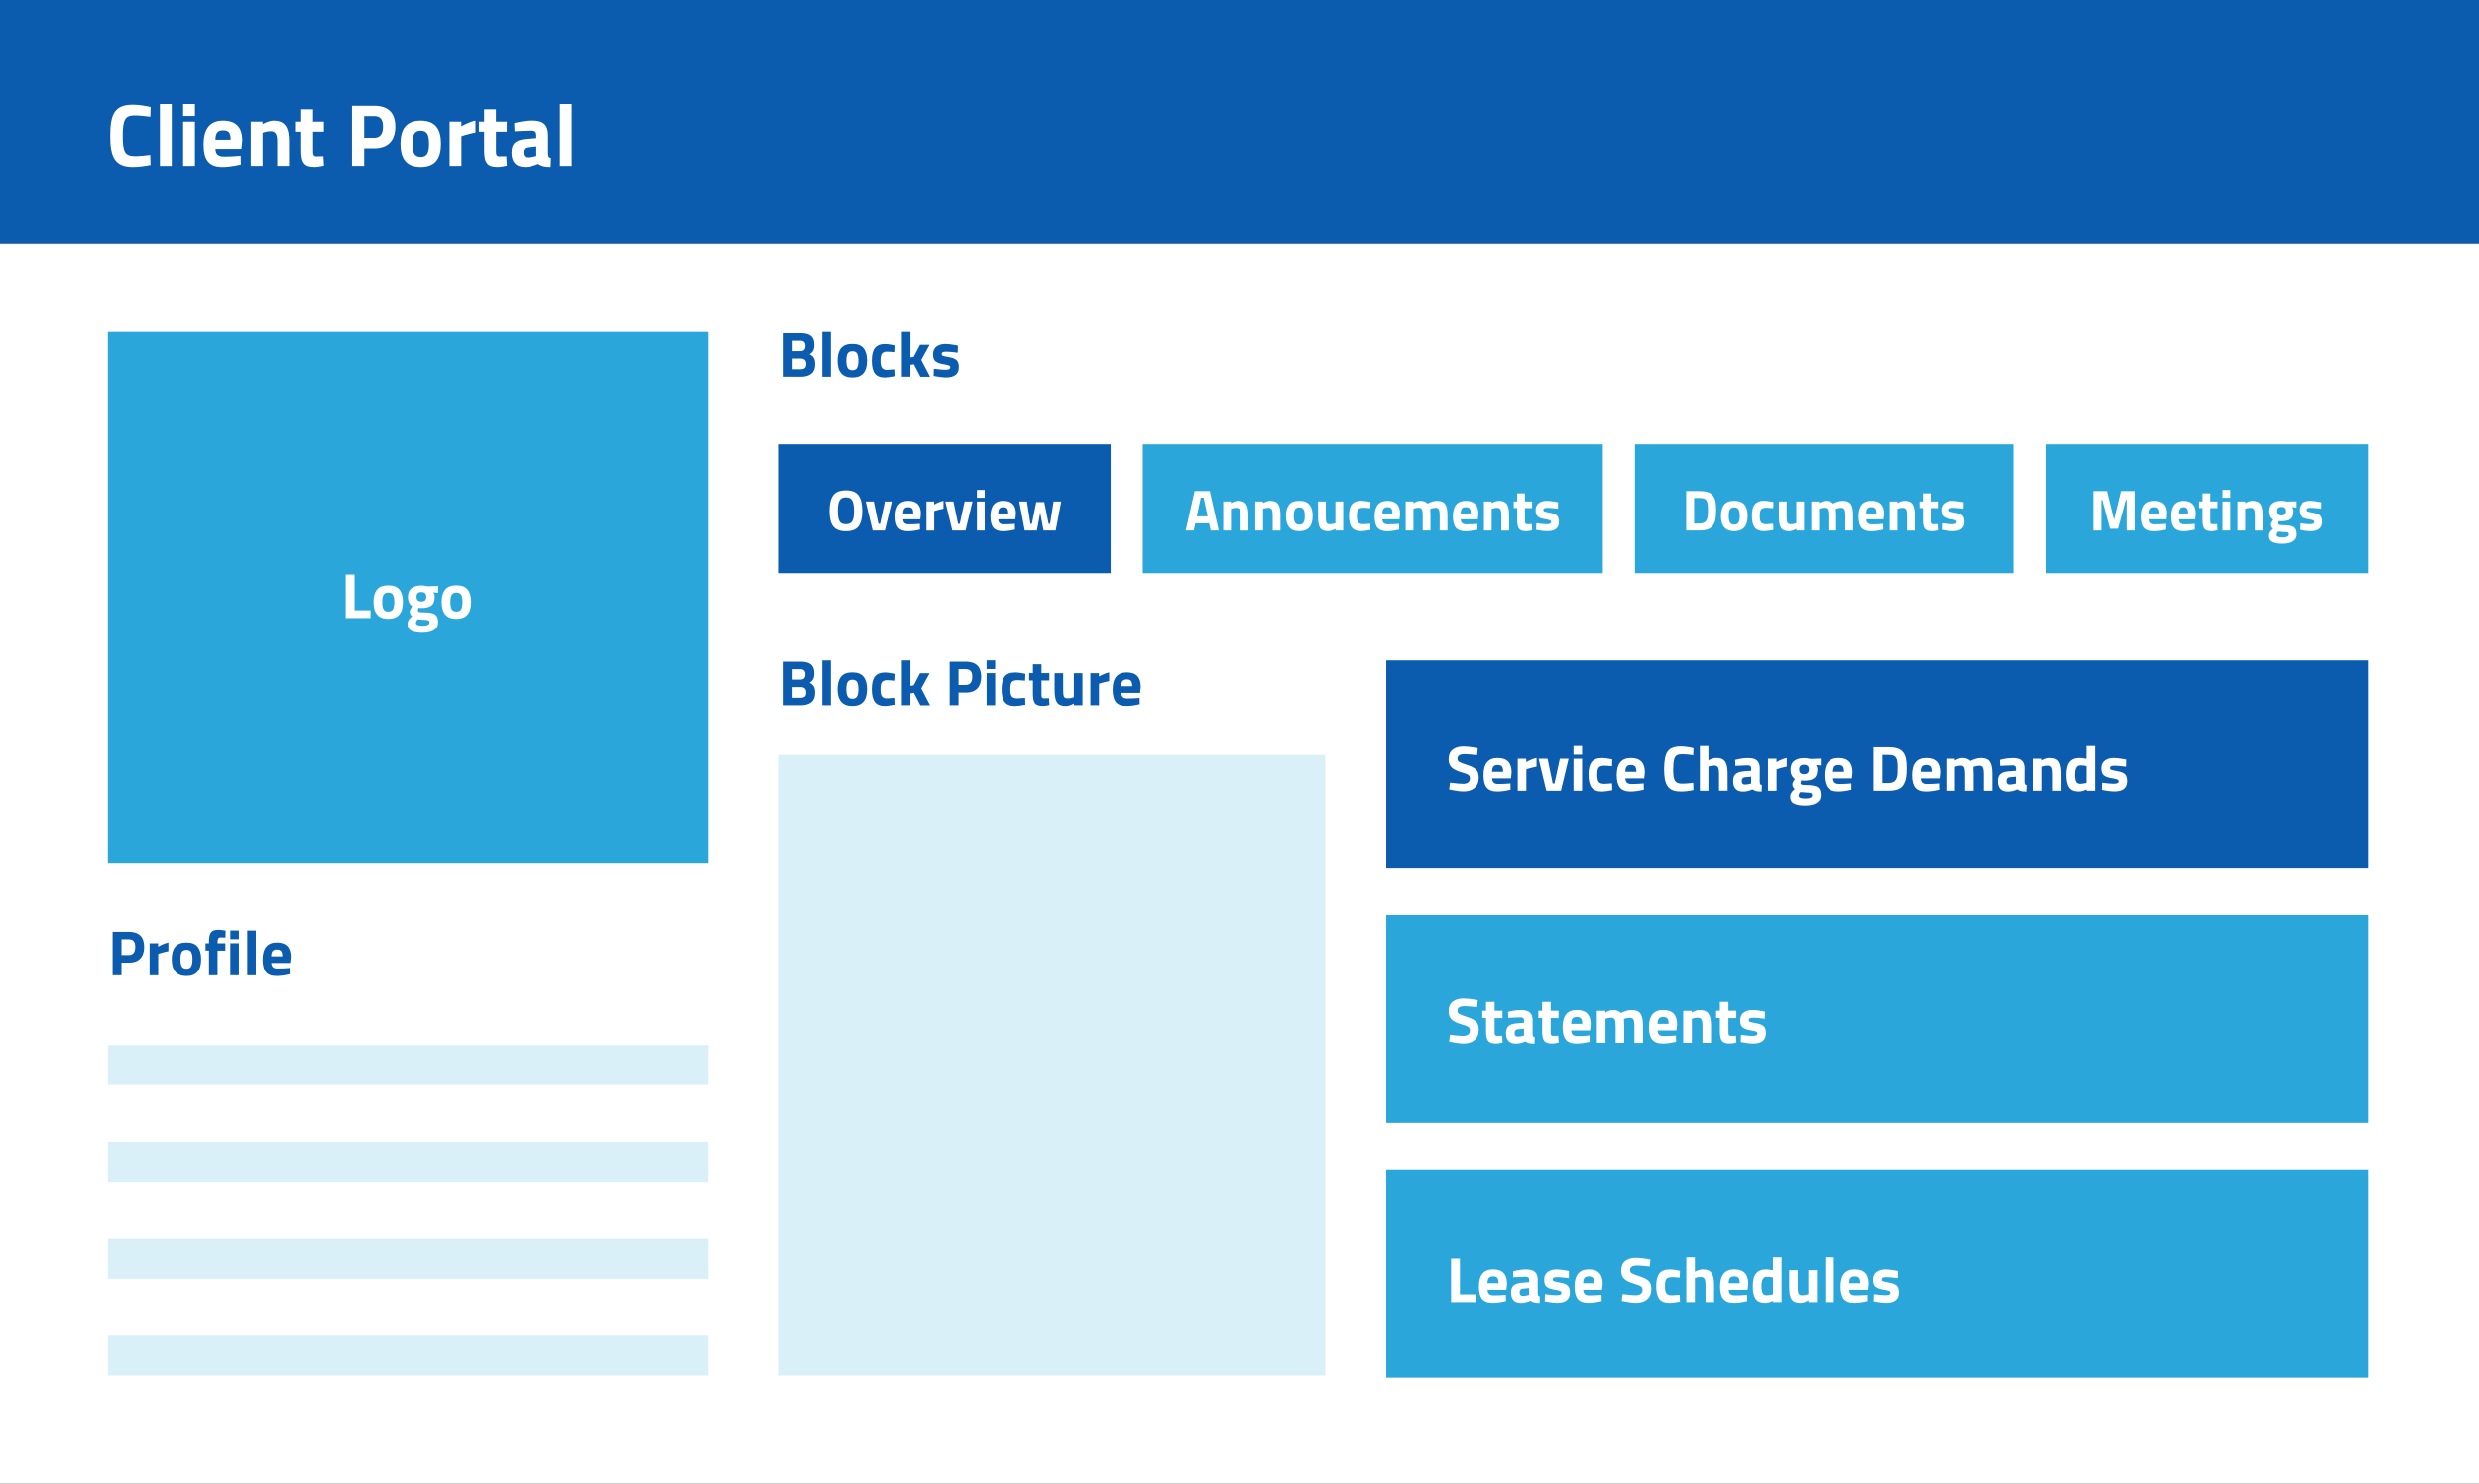 <?xml version="1.0" encoding="UTF-8"?> <svg xmlns="http://www.w3.org/2000/svg" id="Layer_2" viewBox="0 0 619.32 370.77"><rect x="0" y="0" width="619.32" height="370.77" fill="#333333" stroke="none"/><defs><style>.cls-1{fill:#2ba6da;}.cls-1,.cls-2,.cls-3,.cls-4{stroke-width:0px;}.cls-2{fill:#0b5bae;}.cls-3{fill:#d9f0f9;}.cls-4{fill:#fff;}</style></defs><g id="Layer_1-2"><rect class="cls-2" x="0" width="619.32" height="60.87"></rect><rect class="cls-4" x="0" y="60.87" width="619.32" height="309.9"></rect><path class="cls-4" d="m37.62,41.17c-1.01.22-2.99.51-4.36.51-4.62,0-5.72-2.51-5.72-7.75,0-5.68,1.28-7.75,5.72-7.75,1.56,0,3.45.37,4.38.59l-.09,2.42c-1.01-.15-2.86-.33-3.85-.33-2.31,0-3.04.81-3.04,5.06,0,4.03.53,5.06,3.12,5.06,1.01,0,2.88-.18,3.76-.31l.07,2.49Z"></path><path class="cls-4" d="m39.95,26.01h2.95v15.4h-2.95v-15.4Z"></path><path class="cls-4" d="m45.76,26.01h2.95v2.99h-2.95v-2.99Zm0,4.4h2.95v11h-2.95v-11Z"></path><path class="cls-4" d="m60.14,38.88l.04,2.18s-2.53.62-4.58.62c-3.32,0-4.73-1.65-4.73-5.61s1.65-5.92,4.86-5.92,4.8,1.65,4.8,4.97l-.22,2.05h-6.47c.02,1.32.64,1.91,2.22,1.91,1.8,0,4.07-.2,4.07-.2Zm-2.51-3.96c0-1.78-.51-2.35-1.89-2.35s-1.89.68-1.91,2.35h3.81Z"></path><path class="cls-4" d="m62.65,41.41v-11h2.93v.62s1.5-.88,2.75-.88c3.08,0,3.87,1.94,3.87,5.3v5.96h-2.95v-5.88c0-1.67-.22-2.75-1.65-2.75-1.03,0-2,.4-2,.4v8.23h-2.95Z"></path><path class="cls-4" d="m78.21,32.91v4.51c0,1.1,0,1.61.92,1.61.62,0,1.67-.04,1.67-.04l.13,2.35s-1.47.33-2.25.33c-2.66,0-3.43-1.01-3.43-4.18v-4.58h-1.3v-2.51h1.3v-3.06h2.95v3.06h2.71v2.51h-2.71Z"></path><path class="cls-4" d="m90.97,37.05v4.36h-3.04v-14.96h5.5c3.52,0,5.33,1.72,5.33,5.19s-1.8,5.41-5.33,5.41h-2.46Zm2.44-2.6c1.52,0,2.27-.92,2.27-2.82s-.75-2.6-2.27-2.6h-2.44v5.41h2.44Z"></path><path class="cls-4" d="m110.17,35.89c0,3.39-1.23,5.79-5.06,5.79s-5.06-2.4-5.06-5.79,1.23-5.74,5.06-5.74,5.06,2.35,5.06,5.74Zm-2.99,0c0-2.13-.44-3.23-2.07-3.23s-2.07,1.1-2.07,3.23.44,3.28,2.07,3.28,2.07-1.14,2.07-3.28Z"></path><path class="cls-4" d="m112.33,30.41h2.93v1.17s1.85-1.1,3.52-1.43v2.97c-1.94.37-3.5.92-3.5.92v7.37h-2.95v-11Z"></path><path class="cls-4" d="m123.9,32.91v4.51c0,1.1,0,1.61.92,1.61.62,0,1.67-.04,1.67-.04l.13,2.35s-1.47.33-2.25.33c-2.66,0-3.43-1.01-3.43-4.18v-4.58h-1.3v-2.51h1.3v-3.06h2.95v3.06h2.71v2.51h-2.71Z"></path><path class="cls-4" d="m136.94,38.42c.04.66.13.92.73,1.03l-.09,2.22c-1.47,0-2.22-.15-3.15-.77,0,0-1.58.77-3.23.77-2.31,0-3.41-1.28-3.41-3.61,0-2.49,1.43-3.19,3.85-3.37l2.35-.18v-.68c0-.95-.42-1.19-1.3-1.19-1.45,0-4.14.18-4.14.18l-.09-2.05s2.35-.64,4.47-.64c2.86,0,4,1.12,4,3.7v4.58Zm-4.95-1.67c-.77.07-1.23.44-1.23,1.23s.29,1.3,1.08,1.3c.95,0,2.16-.35,2.16-.35v-2.35l-2,.18Z"></path><path class="cls-4" d="m139.89,26.01h2.95v15.4h-2.95v-15.4Z"></path><rect class="cls-1" x="26.95" y="82.91" width="150" height="132.91"></rect><rect class="cls-3" x="26.95" y="261.17" width="150" height="9.97"></rect><rect class="cls-3" x="26.95" y="285.37" width="150" height="9.97"></rect><rect class="cls-3" x="26.95" y="309.56" width="150" height="9.97"></rect><rect class="cls-3" x="26.95" y="333.76" width="150" height="9.97"></rect><path class="cls-2" d="m32.14,240.55h-1.79v3.17h-2.21v-10.88h4c2.58,0,3.87,1.26,3.87,3.78,0,1.27-.33,2.24-.98,2.92-.66.68-1.62,1.02-2.89,1.02Zm-1.79-1.89h1.78c1.1,0,1.65-.68,1.65-2.05,0-.67-.13-1.15-.4-1.45s-.68-.44-1.25-.44h-1.78v3.94Z"></path><path class="cls-2" d="m37.37,243.72v-8h2.13v.85c.9-.53,1.75-.88,2.56-1.04v2.16c-.86.18-1.61.37-2.22.56l-.32.11v5.36h-2.14Z"></path><path class="cls-2" d="m43.75,236.62c.57-.73,1.51-1.1,2.83-1.1s2.27.37,2.83,1.1c.57.73.85,1.76.85,3.08,0,2.81-1.23,4.21-3.68,4.21s-3.68-1.4-3.68-4.21c0-1.32.28-2.35.85-3.08Zm1.66,4.89c.22.38.61.58,1.18.58s.96-.19,1.18-.58.33-.99.33-1.81-.11-1.42-.33-1.79c-.22-.37-.61-.56-1.18-.56s-.96.19-1.18.56c-.22.37-.33.97-.33,1.79s.11,1.42.33,1.81Z"></path><path class="cls-2" d="m54.36,237.54v6.18h-2.14v-6.18h-.86v-1.82h.86v-.35c0-1.15.17-1.95.51-2.38.34-.44.95-.66,1.82-.66.38,0,.88.05,1.49.16l.34.05-.03,1.74c-.47-.02-.86-.03-1.18-.03s-.53.09-.64.26c-.11.17-.16.46-.16.88v.34h1.94v1.82h-1.94Z"></path><path class="cls-2" d="m57.55,234.69v-2.18h2.14v2.18h-2.14Zm0,9.02v-8h2.14v8h-2.14Z"></path><path class="cls-2" d="m61.77,243.72v-11.2h2.14v11.2h-2.14Z"></path><path class="cls-2" d="m68.15,241.69c.25.22.61.33,1.08.33.99,0,1.88-.03,2.66-.1l.45-.05.03,1.58c-1.23.3-2.34.45-3.33.45-1.21,0-2.08-.32-2.62-.96s-.82-1.68-.82-3.12c0-2.87,1.18-4.3,3.54-4.3s3.49,1.21,3.49,3.62l-.16,1.49h-4.7c.01.49.14.85.39,1.06Zm2.36-2.7c0-.64-.1-1.08-.3-1.34-.2-.25-.56-.38-1.06-.38s-.86.13-1.07.39c-.21.26-.32.7-.33,1.32h2.77Z"></path><path class="cls-2" d="m195.77,83.23h4.27c1.13,0,1.98.23,2.54.68.57.45.85,1.19.85,2.2,0,.61-.09,1.09-.27,1.45-.18.36-.49.67-.93.95.48.2.83.5,1.06.88.23.38.34.92.34,1.6,0,1.06-.31,1.84-.93,2.35-.62.51-1.49.77-2.61.77h-4.34v-10.88Zm4.16,1.89h-1.95v2.59h1.97c.83,0,1.25-.43,1.25-1.3s-.42-1.3-1.26-1.3Zm.06,4.45h-2.02v2.66h2.02c.48,0,.83-.1,1.06-.29.23-.19.34-.54.34-1.06,0-.87-.47-1.31-1.41-1.31Z"></path><path class="cls-2" d="m205.41,94.11v-11.2h2.14v11.2h-2.14Z"></path><path class="cls-2" d="m210.07,87.01c.57-.73,1.51-1.1,2.83-1.1s2.27.37,2.83,1.1c.57.73.85,1.76.85,3.08,0,2.81-1.23,4.21-3.68,4.21s-3.68-1.4-3.68-4.21c0-1.32.28-2.35.85-3.08Zm1.66,4.89c.22.38.61.58,1.18.58s.96-.19,1.18-.58.33-.99.33-1.81-.11-1.42-.33-1.79c-.22-.37-.61-.56-1.18-.56s-.96.19-1.18.56c-.22.37-.33.97-.33,1.79s.11,1.42.33,1.81Z"></path><path class="cls-2" d="m221.14,85.92c.55,0,1.26.09,2.13.26l.43.1-.06,1.7c-.84-.09-1.47-.13-1.87-.13-.74,0-1.22.16-1.46.47-.24.31-.36.91-.36,1.78s.12,1.48.36,1.8c.24.33.73.49,1.48.49l1.86-.13.06,1.71c-1.14.22-2.01.34-2.61.34-1.18,0-2.03-.33-2.55-1-.52-.67-.78-1.74-.78-3.21s.27-2.54.8-3.19c.53-.66,1.39-.98,2.58-.98Z"></path><path class="cls-2" d="m227.43,94.11h-2.14v-11.2h2.14v6.37l.82-.14,1.58-3.02h2.4l-2.08,3.79,2.19,4.21h-2.42l-1.62-3.12-.88.14v2.98Z"></path><path class="cls-2" d="m239.27,88.11c-1.32-.17-2.25-.26-2.78-.26s-.87.05-1.02.14c-.15.1-.23.25-.23.46s.1.35.31.43.74.2,1.6.35c.86.15,1.47.41,1.83.76.36.35.54.92.54,1.71,0,1.73-1.07,2.59-3.22,2.59-.7,0-1.56-.1-2.56-.29l-.51-.1.06-1.79c1.32.17,2.24.26,2.76.26s.87-.05,1.06-.15.28-.25.28-.46-.1-.35-.3-.45c-.2-.1-.71-.21-1.54-.35-.83-.14-1.44-.37-1.85-.7s-.61-.92-.61-1.77.29-1.49.86-1.92c.58-.43,1.32-.65,2.22-.65.63,0,1.49.1,2.58.3l.53.1-.03,1.78Z"></path><rect class="cls-2" x="194.58" y="111.03" width="82.89" height="32.22"></rect><path class="cls-4" d="m214.47,131.52c-.61.82-1.67,1.23-3.17,1.23s-2.55-.41-3.17-1.23-.92-2.1-.92-3.84.31-3.03.92-3.88,1.67-1.27,3.17-1.27,2.55.42,3.17,1.27c.61.85.92,2.14.92,3.88s-.31,3.02-.92,3.84Zm-4.77-1.28c.29.51.82.76,1.6.76s1.32-.25,1.6-.76c.29-.51.43-1.36.43-2.55s-.14-2.06-.43-2.6-.82-.81-1.6-.81-1.3.27-1.59.81-.43,1.41-.43,2.6.14,2.04.43,2.55Z"></path><path class="cls-4" d="m216.24,125.32h2.03l1.16,5.6h.41l1.22-5.6h1.97l-1.74,7.25h-3.31l-1.74-7.25Z"></path><path class="cls-4" d="m225.99,130.73c.23.2.55.3.98.3.9,0,1.7-.03,2.41-.09l.41-.04.03,1.44c-1.11.27-2.12.41-3.02.41-1.09,0-1.89-.29-2.38-.87-.49-.58-.74-1.52-.74-2.83,0-2.6,1.07-3.9,3.21-3.9s3.16,1.09,3.16,3.28l-.15,1.35h-4.26c0,.44.13.77.36.96Zm2.14-2.44c0-.58-.09-.98-.28-1.21-.18-.23-.51-.34-.96-.34s-.78.12-.97.36-.29.64-.3,1.2h2.51Z"></path><path class="cls-4" d="m231.44,132.57v-7.25h1.93v.77c.81-.48,1.59-.8,2.32-.94v1.96c-.78.16-1.46.33-2.02.51l-.29.1v4.86h-1.94Z"></path><path class="cls-4" d="m236.15,125.32h2.03l1.16,5.6h.41l1.22-5.6h1.97l-1.74,7.25h-3.31l-1.74-7.25Z"></path><path class="cls-4" d="m244.05,124.39v-1.97h1.94v1.97h-1.94Zm0,8.18v-7.25h1.94v7.25h-1.94Z"></path><path class="cls-4" d="m249.74,130.73c.23.2.55.3.98.3.9,0,1.7-.03,2.41-.09l.41-.04.03,1.44c-1.11.27-2.12.41-3.02.41-1.09,0-1.89-.29-2.38-.87-.49-.58-.74-1.52-.74-2.83,0-2.6,1.07-3.9,3.21-3.9s3.16,1.09,3.16,3.28l-.15,1.35h-4.26c0,.44.13.77.36.96Zm2.14-2.44c0-.58-.09-.98-.28-1.21-.18-.23-.51-.34-.96-.34s-.78.12-.97.36-.29.64-.3,1.2h2.51Z"></path><path class="cls-4" d="m254.64,125.32h1.91l.88,5.6h.35l1.1-5.45h2l1.1,5.45h.35l.88-5.6h1.91l-1.38,7.25h-3.04l-.83-4.44-.83,4.44h-3.04l-1.38-7.25Z"></path><rect class="cls-1" x="285.5" y="111.03" width="114.93" height="32.22"></rect><path class="cls-4" d="m296.21,132.57l2.22-9.86h3.8l2.22,9.86h-2l-.39-1.78h-3.45l-.39,1.78h-2Zm3.77-8.21l-1,4.68h2.7l-1-4.68h-.7Z"></path><path class="cls-4" d="m307.53,132.57h-1.94v-7.25h1.93v.41c.66-.39,1.26-.58,1.81-.58.97,0,1.63.29,2,.86s.55,1.45.55,2.64v3.93h-1.94v-3.87c0-.62-.07-1.08-.22-1.37-.14-.29-.43-.44-.87-.44-.4,0-.78.07-1.15.2l-.17.06v5.42Z"></path><path class="cls-4" d="m315.55,132.57h-1.94v-7.25h1.93v.41c.66-.39,1.26-.58,1.81-.58.97,0,1.63.29,2,.86s.55,1.45.55,2.64v3.93h-1.94v-3.87c0-.62-.07-1.08-.22-1.37-.14-.29-.43-.44-.87-.44-.4,0-.78.07-1.15.2l-.17.06v5.42Z"></path><path class="cls-4" d="m322.02,126.14c.51-.66,1.37-.99,2.57-.99s2.05.33,2.57.99c.51.66.77,1.59.77,2.79,0,2.54-1.11,3.81-3.33,3.81s-3.33-1.27-3.33-3.81c0-1.2.26-2.13.77-2.79Zm1.5,4.43c.2.35.55.52,1.07.52s.87-.17,1.07-.52.3-.89.3-1.64-.1-1.29-.3-1.62c-.2-.34-.55-.51-1.07-.51s-.87.17-1.07.51c-.2.34-.3.88-.3,1.62s.1,1.29.3,1.64Z"></path><path class="cls-4" d="m333.62,125.32h1.94v7.25h-1.93v-.41c-.7.39-1.3.58-1.81.58-1.01,0-1.68-.28-2.03-.83s-.52-1.49-.52-2.79v-3.8h1.94v3.83c0,.72.06,1.2.17,1.46.12.26.4.39.84.39s.83-.07,1.2-.2l.19-.06v-5.42Z"></path><path class="cls-4" d="m340.07,125.14c.5,0,1.15.08,1.93.23l.39.09-.06,1.54c-.76-.08-1.33-.12-1.7-.12-.67,0-1.11.14-1.33.43-.22.29-.33.82-.33,1.62s.11,1.34.33,1.63c.22.29.66.44,1.34.44l1.68-.12.06,1.55c-1.03.2-1.82.3-2.36.3-1.07,0-1.84-.3-2.31-.91-.47-.6-.7-1.57-.7-2.91s.24-2.3.73-2.89c.48-.59,1.26-.89,2.33-.89Z"></path><path class="cls-4" d="m345.72,130.73c.23.2.55.3.98.3.9,0,1.7-.03,2.41-.09l.41-.04.03,1.44c-1.11.27-2.12.41-3.02.41-1.09,0-1.89-.29-2.38-.87-.49-.58-.74-1.52-.74-2.83,0-2.6,1.07-3.9,3.21-3.9s3.16,1.09,3.16,3.28l-.15,1.35h-4.26c0,.44.13.77.36.96Zm2.14-2.44c0-.58-.09-.98-.28-1.21-.18-.23-.51-.34-.96-.34s-.78.12-.97.36-.29.64-.3,1.2h2.51Z"></path><path class="cls-4" d="m353.11,132.57h-1.94v-7.25h1.93v.41c.67-.39,1.24-.58,1.71-.58.78,0,1.39.23,1.81.68.89-.45,1.7-.68,2.44-.68.96,0,1.62.28,1.99.83.37.56.56,1.44.56,2.66v3.93h-1.94v-3.87c0-.62-.07-1.08-.2-1.37-.14-.29-.41-.44-.81-.44-.31,0-.69.07-1.13.2l-.22.07c.04.73.06,1.28.06,1.65v3.76h-1.94v-3.73c0-.72-.06-1.22-.19-1.52s-.4-.44-.83-.44c-.38,0-.75.07-1.12.2l-.17.06v5.42Z"></path><path class="cls-4" d="m365.28,130.73c.23.2.55.3.98.3.9,0,1.7-.03,2.41-.09l.41-.04.03,1.44c-1.11.27-2.12.41-3.02.41-1.09,0-1.89-.29-2.38-.87-.49-.58-.74-1.52-.74-2.83,0-2.6,1.07-3.9,3.21-3.9s3.16,1.09,3.16,3.28l-.15,1.35h-4.26c0,.44.13.77.36.96Zm2.14-2.44c0-.58-.09-.98-.28-1.21-.18-.23-.51-.34-.96-.34s-.78.12-.97.36-.29.64-.3,1.2h2.51Z"></path><path class="cls-4" d="m372.67,132.57h-1.94v-7.25h1.93v.41c.66-.39,1.26-.58,1.81-.58.97,0,1.63.29,2,.86s.55,1.45.55,2.64v3.93h-1.94v-3.87c0-.62-.07-1.08-.22-1.37-.14-.29-.43-.44-.87-.44-.4,0-.78.07-1.15.2l-.17.06v5.42Z"></path><path class="cls-4" d="m382.76,126.97h-1.78v2.97c0,.29,0,.5.02.62.01.12.07.22.16.31.09.09.23.13.43.13l1.1-.03.09,1.55c-.65.15-1.14.22-1.48.22-.87,0-1.46-.2-1.78-.59-.32-.39-.48-1.11-.48-2.17v-3.02h-.86v-1.65h.86v-2.02h1.94v2.02h1.78v1.65Z"></path><path class="cls-4" d="m389.23,127.13c-1.2-.15-2.04-.23-2.52-.23s-.79.04-.93.13c-.14.09-.21.22-.21.41s.09.32.28.39c.19.07.67.18,1.45.32.78.14,1.33.37,1.66.69.33.32.49.84.49,1.55,0,1.57-.97,2.35-2.92,2.35-.64,0-1.41-.09-2.32-.26l-.46-.09.06-1.62c1.2.15,2.03.23,2.5.23s.79-.05.96-.14.25-.23.25-.41-.09-.32-.27-.41-.64-.19-1.39-.32c-.75-.13-1.31-.34-1.67-.64-.37-.3-.55-.83-.55-1.6s.26-1.35.78-1.74c.52-.39,1.19-.59,2.02-.59.57,0,1.35.09,2.33.28l.48.09-.03,1.61Z"></path><rect class="cls-1" x="408.46" y="111.03" width="94.56" height="32.22"></rect><path class="cls-4" d="m424.56,132.57h-3.32v-9.86h3.32c.85,0,1.55.09,2.1.27.55.18.98.47,1.28.88.3.41.51.89.63,1.45.12.56.17,1.28.17,2.17s-.05,1.63-.16,2.21c-.11.58-.31,1.11-.6,1.57-.29.46-.72.79-1.28,1-.56.21-1.28.31-2.15.31Zm2.1-3.92c.02-.31.03-.74.03-1.28s-.02-.98-.06-1.31c-.04-.33-.13-.63-.28-.9-.14-.27-.36-.46-.65-.56s-.67-.15-1.15-.15h-1.32v6.38h1.32c.72,0,1.25-.18,1.58-.55.28-.3.46-.84.52-1.62Z"></path><path class="cls-4" d="m430.7,126.14c.51-.66,1.37-.99,2.57-.99s2.05.33,2.57.99c.51.66.77,1.59.77,2.79,0,2.54-1.11,3.81-3.33,3.81s-3.33-1.27-3.33-3.81c0-1.2.26-2.13.77-2.79Zm1.5,4.43c.2.35.55.52,1.07.52s.87-.17,1.07-.52.3-.89.3-1.64-.1-1.29-.3-1.62c-.2-.34-.55-.51-1.07-.51s-.87.17-1.07.51c-.2.34-.3.88-.3,1.62s.1,1.29.3,1.64Z"></path><path class="cls-4" d="m440.74,125.14c.5,0,1.15.08,1.93.23l.39.09-.06,1.54c-.76-.08-1.33-.12-1.7-.12-.67,0-1.11.14-1.33.43-.22.29-.33.82-.33,1.62s.11,1.34.33,1.63c.22.29.66.44,1.34.44l1.68-.12.06,1.55c-1.03.2-1.82.3-2.36.3-1.07,0-1.84-.3-2.31-.91-.47-.6-.7-1.57-.7-2.91s.24-2.3.73-2.89c.48-.59,1.26-.89,2.33-.89Z"></path><path class="cls-4" d="m448.77,125.32h1.94v7.25h-1.93v-.41c-.7.39-1.3.58-1.81.58-1.01,0-1.68-.28-2.03-.83s-.52-1.49-.52-2.79v-3.8h1.94v3.83c0,.72.06,1.2.17,1.46.12.26.4.39.84.39s.83-.07,1.2-.2l.19-.06v-5.42Z"></path><path class="cls-4" d="m454.46,132.57h-1.94v-7.25h1.93v.41c.67-.39,1.24-.58,1.71-.58.78,0,1.39.23,1.81.68.89-.45,1.7-.68,2.44-.68.96,0,1.62.28,1.99.83.37.56.56,1.44.56,2.66v3.93h-1.94v-3.87c0-.62-.07-1.08-.2-1.37-.14-.29-.41-.44-.81-.44-.31,0-.69.07-1.13.2l-.22.07c.04.73.06,1.28.06,1.65v3.76h-1.94v-3.73c0-.72-.06-1.22-.19-1.52s-.4-.44-.83-.44c-.38,0-.75.07-1.12.2l-.17.06v5.42Z"></path><path class="cls-4" d="m466.63,130.73c.23.2.55.3.98.3.9,0,1.7-.03,2.41-.09l.41-.04.03,1.44c-1.11.27-2.12.41-3.02.41-1.09,0-1.89-.29-2.38-.87-.49-.58-.74-1.52-.74-2.83,0-2.6,1.07-3.9,3.21-3.9s3.16,1.09,3.16,3.28l-.15,1.35h-4.26c0,.44.13.77.36.96Zm2.14-2.44c0-.58-.09-.98-.28-1.21-.18-.23-.51-.34-.96-.34s-.78.12-.97.36-.29.64-.3,1.2h2.51Z"></path><path class="cls-4" d="m474.01,132.57h-1.94v-7.25h1.93v.41c.66-.39,1.26-.58,1.81-.58.97,0,1.63.29,2,.86s.55,1.45.55,2.64v3.93h-1.94v-3.87c0-.62-.07-1.08-.22-1.37-.14-.29-.43-.44-.87-.44-.4,0-.78.07-1.15.2l-.17.06v5.42Z"></path><path class="cls-4" d="m484.11,126.97h-1.78v2.97c0,.29,0,.5.02.62.01.12.07.22.16.31.09.09.23.13.43.13l1.1-.03.09,1.55c-.65.15-1.14.22-1.48.22-.87,0-1.46-.2-1.78-.59-.32-.39-.48-1.11-.48-2.17v-3.02h-.86v-1.65h.86v-2.02h1.94v2.02h1.78v1.65Z"></path><path class="cls-4" d="m490.57,127.13c-1.2-.15-2.04-.23-2.52-.23s-.79.04-.93.13c-.14.09-.21.22-.21.41s.09.32.28.39c.19.07.67.18,1.45.32.78.14,1.33.37,1.66.69.33.32.49.84.49,1.55,0,1.57-.97,2.35-2.92,2.35-.64,0-1.41-.09-2.32-.26l-.46-.09.06-1.62c1.2.15,2.03.23,2.5.23s.79-.05.96-.14.25-.23.25-.41-.09-.32-.27-.41-.64-.19-1.39-.32c-.75-.13-1.31-.34-1.67-.64-.37-.3-.55-.83-.55-1.6s.26-1.35.78-1.74c.52-.39,1.19-.59,2.02-.59.57,0,1.35.09,2.33.28l.48.09-.03,1.61Z"></path><rect class="cls-1" x="511.05" y="111.03" width="80.6" height="32.22"></rect><path class="cls-4" d="m523.04,132.57v-9.86h3.41l1.74,7.19,1.74-7.19h3.41v9.86h-2v-7.63h-.22l-1.93,7.19h-2l-1.93-7.19h-.22v7.63h-2Z"></path><path class="cls-4" d="m537.17,130.73c.23.2.55.3.98.3.9,0,1.7-.03,2.41-.09l.41-.04.03,1.44c-1.11.27-2.12.41-3.02.41-1.09,0-1.89-.29-2.38-.87-.49-.58-.74-1.52-.74-2.83,0-2.6,1.07-3.9,3.21-3.9s3.16,1.09,3.16,3.28l-.15,1.35h-4.26c0,.44.13.77.36.96Zm2.14-2.44c0-.58-.09-.98-.28-1.21-.18-.23-.51-.34-.96-.34s-.78.12-.97.36-.29.64-.3,1.2h2.51Z"></path><path class="cls-4" d="m544.56,130.73c.23.2.55.3.98.3.9,0,1.7-.03,2.41-.09l.41-.04.03,1.44c-1.11.27-2.12.41-3.02.41-1.09,0-1.89-.29-2.38-.87-.49-.58-.74-1.52-.74-2.83,0-2.6,1.07-3.9,3.21-3.9s3.16,1.09,3.16,3.28l-.15,1.35h-4.26c0,.44.13.77.36.96Zm2.14-2.44c0-.58-.09-.98-.28-1.21-.18-.23-.51-.34-.96-.34s-.78.12-.97.36-.29.64-.3,1.2h2.51Z"></path><path class="cls-4" d="m554.02,126.97h-1.78v2.97c0,.29,0,.5.02.62.01.12.07.22.16.31.09.09.23.13.43.13l1.1-.03.09,1.55c-.65.15-1.14.22-1.48.22-.87,0-1.46-.2-1.78-.59-.32-.39-.48-1.11-.48-2.17v-3.02h-.86v-1.65h.86v-2.02h1.94v2.02h1.78v1.65Z"></path><path class="cls-4" d="m555.29,124.39v-1.97h1.94v1.97h-1.94Zm0,8.18v-7.25h1.94v7.25h-1.94Z"></path><path class="cls-4" d="m560.97,132.57h-1.94v-7.25h1.93v.41c.66-.39,1.26-.58,1.81-.58.97,0,1.63.29,2,.86s.55,1.45.55,2.64v3.93h-1.94v-3.87c0-.62-.07-1.08-.22-1.37-.14-.29-.43-.44-.87-.44-.4,0-.78.07-1.15.2l-.17.06v5.42Z"></path><path class="cls-4" d="m573.61,133.47c0,.83-.32,1.44-.96,1.83-.64.4-1.5.59-2.59.59s-1.92-.15-2.51-.44c-.58-.29-.88-.82-.88-1.58,0-.61.35-1.18,1.04-1.73-.36-.24-.54-.61-.54-1.1,0-.19.15-.51.43-.96l.13-.2c-.66-.47-.99-1.17-.99-2.1s.28-1.59.83-2.01,1.29-.62,2.21-.62c.42,0,.83.05,1.23.15l.23.04,2.33-.07v1.55l-1.09-.09c.21.33.32.66.32.99,0,.97-.25,1.63-.74,2-.49.37-1.27.55-2.32.55-.22,0-.42-.02-.59-.06-.1.25-.14.46-.14.62s.08.27.25.33.55.09,1.16.1c1.22,0,2.05.17,2.49.49.44.31.67.88.67,1.71Zm-5.02.21c0,.42.51.62,1.53.62s1.53-.24,1.53-.73c0-.26-.09-.43-.26-.5-.17-.07-.54-.11-1.1-.12l-1.31-.1c-.26.26-.39.54-.39.83Zm.12-5.94c0,.71.37,1.07,1.11,1.07s1.11-.36,1.11-1.07-.37-1.07-1.11-1.07-1.11.36-1.11,1.07Z"></path><path class="cls-4" d="m579.99,127.13c-1.2-.15-2.04-.23-2.52-.23s-.79.04-.93.13c-.14.09-.21.22-.21.41s.09.32.28.39c.19.07.67.18,1.45.32.78.14,1.33.37,1.66.69.33.32.49.84.49,1.55,0,1.57-.97,2.35-2.92,2.35-.64,0-1.41-.09-2.32-.26l-.46-.09.06-1.62c1.2.15,2.03.23,2.5.23s.79-.05.96-.14.25-.23.25-.41-.09-.32-.27-.41-.64-.19-1.39-.32c-.75-.13-1.31-.34-1.67-.64-.37-.3-.55-.83-.55-1.6s.26-1.35.78-1.74c.52-.39,1.19-.59,2.02-.59.57,0,1.35.09,2.33.28l.48.09-.03,1.61Z"></path><path class="cls-2" d="m195.76,165.36h4.27c1.13,0,1.98.23,2.54.68.57.45.85,1.19.85,2.2,0,.61-.09,1.09-.27,1.45-.18.36-.49.67-.93.95.48.2.83.5,1.06.88.23.38.34.92.34,1.6,0,1.06-.31,1.84-.93,2.35-.62.51-1.49.77-2.61.77h-4.34v-10.88Zm4.16,1.89h-1.95v2.59h1.97c.83,0,1.25-.43,1.25-1.3s-.42-1.3-1.26-1.3Zm.06,4.45h-2.02v2.66h2.02c.48,0,.83-.1,1.06-.29.23-.19.34-.54.34-1.06,0-.87-.47-1.31-1.41-1.31Z"></path><path class="cls-2" d="m205.41,176.24v-11.2h2.14v11.2h-2.14Z"></path><path class="cls-2" d="m210.07,169.14c.57-.73,1.51-1.1,2.83-1.1s2.27.37,2.83,1.1c.57.73.85,1.76.85,3.08,0,2.81-1.23,4.21-3.68,4.21s-3.68-1.4-3.68-4.21c0-1.32.28-2.35.85-3.08Zm1.66,4.89c.22.38.61.58,1.18.58s.96-.19,1.18-.58.33-.99.33-1.81-.11-1.42-.33-1.79c-.22-.37-.61-.56-1.18-.56s-.96.19-1.18.56c-.22.37-.33.97-.33,1.79s.11,1.42.33,1.81Z"></path><path class="cls-2" d="m221.14,168.05c.55,0,1.26.09,2.13.26l.43.1-.06,1.7c-.84-.09-1.47-.13-1.87-.13-.74,0-1.22.16-1.46.47-.24.31-.36.91-.36,1.78s.12,1.48.36,1.8c.24.33.73.49,1.48.49l1.86-.13.06,1.71c-1.14.22-2.01.34-2.61.34-1.18,0-2.03-.33-2.55-1-.52-.67-.78-1.74-.78-3.21s.27-2.54.8-3.19c.53-.66,1.39-.98,2.58-.98Z"></path><path class="cls-2" d="m227.43,176.24h-2.14v-11.2h2.14v6.37l.82-.14,1.58-3.02h2.4l-2.08,3.79,2.19,4.21h-2.42l-1.62-3.12-.88.14v2.98Z"></path><path class="cls-2" d="m241.24,173.07h-1.79v3.17h-2.21v-10.88h4c2.58,0,3.87,1.26,3.87,3.78,0,1.27-.33,2.24-.98,2.92-.66.68-1.62,1.02-2.89,1.02Zm-1.79-1.89h1.78c1.1,0,1.65-.68,1.65-2.05,0-.67-.13-1.15-.4-1.45s-.68-.44-1.25-.44h-1.78v3.94Z"></path><path class="cls-2" d="m246.47,167.21v-2.18h2.14v2.18h-2.14Zm0,9.02v-8h2.14v8h-2.14Z"></path><path class="cls-2" d="m253.59,168.05c.55,0,1.26.09,2.13.26l.43.1-.06,1.7c-.84-.09-1.47-.13-1.87-.13-.74,0-1.22.16-1.46.47-.24.31-.36.91-.36,1.78s.12,1.48.36,1.8c.24.33.73.49,1.48.49l1.86-.13.06,1.71c-1.14.22-2.01.34-2.61.34-1.18,0-2.03-.33-2.55-1-.52-.67-.78-1.74-.78-3.21s.27-2.54.8-3.19c.53-.66,1.39-.98,2.58-.98Z"></path><path class="cls-2" d="m262.16,170.06h-1.97v3.28c0,.32,0,.55.02.68.02.13.07.25.18.34.1.1.26.14.47.14l1.22-.03.1,1.71c-.71.16-1.26.24-1.63.24-.96,0-1.62-.22-1.97-.65-.35-.43-.53-1.23-.53-2.39v-3.33h-.94v-1.82h.94v-2.22h2.14v2.22h1.97v1.82Z"></path><path class="cls-2" d="m268.28,168.24h2.14v8h-2.13v-.45c-.77.43-1.43.64-2,.64-1.11,0-1.86-.31-2.24-.92-.38-.61-.58-1.64-.58-3.08v-4.19h2.14v4.22c0,.79.06,1.33.19,1.62s.44.43.93.43.91-.07,1.33-.22l.21-.06v-5.98Z"></path><path class="cls-2" d="m272.4,176.24v-8h2.13v.85c.9-.53,1.75-.88,2.56-1.04v2.16c-.86.18-1.61.37-2.22.56l-.32.11v5.36h-2.14Z"></path><path class="cls-2" d="m280.51,174.21c.25.22.61.33,1.08.33.99,0,1.88-.03,2.66-.1l.45-.05.03,1.58c-1.23.3-2.34.45-3.33.45-1.21,0-2.08-.32-2.62-.96s-.82-1.68-.82-3.12c0-2.87,1.18-4.3,3.54-4.3s3.49,1.21,3.49,3.62l-.16,1.49h-4.7c.01.49.14.85.39,1.06Zm2.36-2.7c0-.64-.1-1.08-.3-1.34-.2-.25-.56-.38-1.06-.38s-.86.13-1.07.39c-.21.26-.32.7-.33,1.32h2.77Z"></path><rect class="cls-3" x="194.58" y="188.68" width="136.5" height="155.05"></rect><rect class="cls-2" x="346.33" y="165.04" width="245.32" height="52"></rect><path class="cls-4" d="m365.85,188.5c-1.16,0-1.74.38-1.74,1.15,0,.34.14.6.43.78.29.18.96.44,2.02.78,1.06.34,1.8.73,2.23,1.16s.64,1.1.64,1.99c0,1.14-.35,2.01-1.04,2.59-.69.59-1.6.88-2.72.88-.83,0-1.85-.13-3.06-.38l-.58-.11.22-1.71c1.43.19,2.52.29,3.28.29,1.13,0,1.7-.47,1.7-1.41,0-.34-.13-.61-.39-.8-.26-.19-.78-.4-1.56-.62-1.24-.35-2.11-.77-2.62-1.26-.51-.49-.76-1.16-.76-2.02,0-1.09.33-1.9.99-2.43.66-.53,1.57-.8,2.72-.8.79,0,1.79.11,3.01.32l.58.11-.18,1.74c-1.5-.17-2.57-.26-3.18-.26Z"></path><path class="cls-4" d="m373.17,195.63c.25.22.61.33,1.08.33.99,0,1.88-.03,2.66-.1l.45-.05.03,1.58c-1.23.3-2.34.45-3.33.45-1.21,0-2.08-.32-2.62-.96s-.82-1.68-.82-3.12c0-2.87,1.18-4.3,3.54-4.3s3.49,1.21,3.49,3.62l-.16,1.49h-4.7c.01.49.14.85.39,1.06Zm2.36-2.7c0-.64-.1-1.08-.3-1.34-.2-.25-.56-.38-1.06-.38s-.86.13-1.07.39c-.21.26-.32.7-.33,1.32h2.77Z"></path><path class="cls-4" d="m379.18,197.65v-8h2.13v.85c.9-.53,1.75-.88,2.56-1.04v2.16c-.86.18-1.61.37-2.22.56l-.32.11v5.36h-2.14Z"></path><path class="cls-4" d="m384.38,189.65h2.24l1.28,6.18h.45l1.34-6.18h2.18l-1.92,8h-3.65l-1.92-8Z"></path><path class="cls-4" d="m393.1,188.63v-2.18h2.14v2.18h-2.14Zm0,9.02v-8h2.14v8h-2.14Z"></path><path class="cls-4" d="m400.22,189.46c.55,0,1.26.09,2.13.26l.43.1-.06,1.7c-.84-.09-1.47-.13-1.87-.13-.74,0-1.22.16-1.46.47-.24.31-.36.91-.36,1.78s.12,1.48.36,1.8c.24.33.73.49,1.48.49l1.86-.13.06,1.71c-1.14.22-2.01.34-2.61.34-1.18,0-2.03-.33-2.55-1-.52-.67-.78-1.74-.78-3.21s.27-2.54.8-3.19c.53-.66,1.39-.98,2.58-.98Z"></path><path class="cls-4" d="m406.45,195.63c.25.22.61.33,1.08.33.99,0,1.88-.03,2.66-.1l.45-.05.03,1.58c-1.23.3-2.34.45-3.33.45-1.21,0-2.08-.32-2.62-.96s-.82-1.68-.82-3.12c0-2.87,1.18-4.3,3.54-4.3s3.49,1.21,3.49,3.62l-.16,1.49h-4.7c.01.49.14.85.39,1.06Zm2.36-2.7c0-.64-.1-1.08-.3-1.34-.2-.25-.56-.38-1.06-.38s-.86.13-1.07.39c-.21.26-.32.7-.33,1.32h2.77Z"></path><path class="cls-4" d="m423.07,197.47c-1.13.25-2.15.37-3.06.37s-1.63-.11-2.18-.34-.97-.58-1.28-1.07c-.31-.49-.52-1.07-.64-1.73-.12-.66-.18-1.49-.18-2.5,0-2.1.3-3.57.89-4.39.59-.83,1.68-1.24,3.27-1.24.92,0,1.98.14,3.18.43l-.06,1.76c-1.06-.16-1.93-.24-2.63-.24s-1.2.09-1.5.28c-.3.19-.52.54-.66,1.06-.14.52-.22,1.41-.22,2.67s.15,2.13.44,2.62.88.73,1.76.73,1.82-.07,2.81-.22l.05,1.81Z"></path><path class="cls-4" d="m426.81,197.65h-2.14v-11.2h2.14v3.58c.74-.38,1.4-.58,1.98-.58,1.07,0,1.8.31,2.21.94s.61,1.6.61,2.91v4.34h-2.14v-4.29c0-.67-.08-1.17-.24-1.5-.16-.33-.48-.49-.96-.49-.42,0-.83.06-1.25.19l-.21.06v6.02Z"></path><path class="cls-4" d="m439.64,192.15v3.33c.02.26.06.43.13.54.06.1.2.17.4.22l-.06,1.62c-.54,0-.98-.04-1.3-.11-.33-.07-.65-.22-.98-.45-.77.37-1.55.56-2.35.56-1.65,0-2.48-.87-2.48-2.62,0-.85.23-1.46.69-1.82.46-.36,1.16-.57,2.11-.63l1.71-.13v-.5c0-.33-.07-.56-.22-.68-.15-.12-.39-.18-.72-.18l-3.01.13-.06-1.49c1.14-.31,2.23-.46,3.26-.46s1.77.21,2.22.64c.45.43.68,1.11.68,2.05Zm-3.6,2.11c-.6.05-.9.37-.9.96s.26.88.78.88c.41,0,.85-.06,1.33-.19l.24-.06v-1.71l-1.46.13Z"></path><path class="cls-4" d="m441.69,197.65v-8h2.13v.85c.9-.53,1.75-.88,2.56-1.04v2.16c-.86.18-1.61.37-2.22.56l-.32.11v5.36h-2.14Z"></path><path class="cls-4" d="m454.89,198.65c0,.91-.35,1.59-1.06,2.02-.7.44-1.66.66-2.86.66s-2.12-.16-2.77-.48c-.65-.32-.97-.9-.97-1.74,0-.67.38-1.31,1.15-1.9-.39-.27-.59-.67-.59-1.22,0-.21.16-.57.48-1.06l.14-.22c-.73-.52-1.09-1.29-1.09-2.31s.31-1.76.92-2.22c.61-.46,1.43-.69,2.44-.69.46,0,.91.05,1.36.16l.26.05,2.58-.08v1.71l-1.2-.1c.23.36.35.73.35,1.09,0,1.07-.27,1.8-.82,2.21-.54.41-1.4.61-2.56.61-.25,0-.46-.02-.66-.06-.11.28-.16.5-.16.68s.09.3.27.36.61.1,1.28.11c1.34.01,2.26.19,2.75.54.49.35.74.98.74,1.89Zm-5.54.23c0,.46.56.69,1.69.69s1.69-.27,1.69-.8c0-.29-.1-.47-.29-.55s-.6-.13-1.22-.14l-1.44-.11c-.29.29-.43.59-.43.91Zm.13-6.55c0,.78.41,1.18,1.22,1.18s1.22-.39,1.22-1.18-.41-1.18-1.22-1.18-1.22.39-1.22,1.18Z"></path><path class="cls-4" d="m458.34,195.63c.25.22.61.33,1.08.33.99,0,1.88-.03,2.66-.1l.45-.05.03,1.58c-1.23.3-2.34.45-3.33.45-1.21,0-2.08-.32-2.62-.96s-.82-1.68-.82-3.12c0-2.87,1.18-4.3,3.54-4.3s3.49,1.21,3.49,3.62l-.16,1.49h-4.7c.01.49.14.85.39,1.06Zm2.36-2.7c0-.64-.1-1.08-.3-1.34-.2-.25-.56-.38-1.06-.38s-.86.13-1.07.39c-.21.26-.32.7-.33,1.32h2.77Z"></path><path class="cls-4" d="m471.72,197.65h-3.66v-10.88h3.66c.94,0,1.71.1,2.32.3s1.08.52,1.42.98c.34.45.57.99.7,1.6s.19,1.41.19,2.39-.06,1.79-.18,2.44-.34,1.22-.66,1.73c-.33.51-.8.88-1.42,1.1-.62.23-1.41.34-2.37.34Zm2.32-4.32c.02-.34.03-.81.03-1.42s-.02-1.09-.06-1.45c-.04-.36-.14-.69-.3-.99-.16-.3-.4-.5-.71-.62s-.74-.17-1.27-.17h-1.46v7.04h1.46c.8,0,1.38-.2,1.74-.61.31-.33.5-.93.58-1.79Z"></path><path class="cls-4" d="m480.23,195.63c.25.22.61.33,1.08.33.99,0,1.88-.03,2.66-.1l.45-.05.03,1.58c-1.23.3-2.34.45-3.33.45-1.21,0-2.08-.32-2.62-.96s-.82-1.68-.82-3.12c0-2.87,1.18-4.3,3.54-4.3s3.49,1.21,3.49,3.62l-.16,1.49h-4.7c.01.49.14.85.39,1.06Zm2.36-2.7c0-.64-.1-1.08-.3-1.34-.2-.25-.56-.38-1.06-.38s-.86.13-1.07.39c-.21.26-.32.7-.33,1.32h2.77Z"></path><path class="cls-4" d="m488.38,197.65h-2.14v-8h2.13v.45c.74-.43,1.37-.64,1.89-.64.86,0,1.53.25,2,.75.98-.5,1.88-.75,2.69-.75,1.06,0,1.79.31,2.2.92.41.61.62,1.59.62,2.94v4.34h-2.14v-4.27c0-.68-.08-1.19-.22-1.51-.15-.33-.45-.49-.9-.49-.34,0-.76.07-1.25.22l-.24.08c.04.8.06,1.41.06,1.82v4.14h-2.14v-4.11c0-.79-.07-1.35-.21-1.67-.14-.33-.44-.49-.91-.49-.42,0-.83.07-1.23.22l-.19.06v5.98Z"></path><path class="cls-4" d="m505.79,192.15v3.33c.02.26.06.43.13.54.06.1.2.17.4.22l-.06,1.62c-.54,0-.98-.04-1.3-.11-.33-.07-.65-.22-.98-.45-.77.37-1.55.56-2.35.56-1.65,0-2.48-.87-2.48-2.62,0-.85.23-1.46.69-1.82.46-.36,1.16-.57,2.11-.63l1.71-.13v-.5c0-.33-.07-.56-.22-.68-.15-.12-.39-.18-.72-.18l-3.01.13-.06-1.49c1.14-.31,2.23-.46,3.26-.46s1.77.21,2.22.64c.45.43.68,1.11.68,2.05Zm-3.6,2.11c-.6.05-.9.37-.9.96s.26.88.78.88c.41,0,.85-.06,1.33-.19l.24-.06v-1.71l-1.46.13Z"></path><path class="cls-4" d="m509.98,197.65h-2.14v-8h2.13v.45c.73-.43,1.39-.64,2-.64,1.07,0,1.8.31,2.21.94s.61,1.6.61,2.91v4.34h-2.14v-4.27c0-.68-.08-1.19-.24-1.51-.16-.33-.48-.49-.96-.49-.44,0-.86.07-1.26.22l-.19.06v5.98Z"></path><path class="cls-4" d="m523.48,186.45v11.2h-2.13v-.34c-.75.35-1.39.53-1.94.53-1.16,0-1.97-.34-2.43-1.01s-.69-1.74-.69-3.19.27-2.52.82-3.18c.55-.67,1.38-1,2.49-1,.34,0,.82.05,1.42.16l.3.06v-3.23h2.14Zm-2.37,9.28l.22-.05v-4.21c-.59-.11-1.11-.16-1.57-.16-.86,0-1.3.77-1.3,2.3,0,.83.1,1.42.29,1.78.19.35.51.53.95.53s.91-.06,1.4-.19Z"></path><path class="cls-4" d="m531.21,191.65c-1.32-.17-2.25-.26-2.78-.26s-.87.05-1.02.14c-.15.1-.23.25-.23.46s.1.35.31.43.74.2,1.6.35c.86.15,1.47.41,1.83.76.36.35.54.92.54,1.71,0,1.73-1.07,2.59-3.22,2.59-.7,0-1.56-.1-2.56-.29l-.51-.1.06-1.79c1.32.17,2.24.26,2.76.26s.87-.05,1.06-.15.28-.25.28-.46-.1-.35-.3-.45c-.2-.1-.71-.21-1.54-.35-.83-.14-1.44-.37-1.85-.7s-.61-.92-.61-1.77.29-1.49.86-1.92c.58-.43,1.32-.65,2.22-.65.63,0,1.49.1,2.58.3l.53.1-.03,1.78Z"></path><rect class="cls-1" x="346.33" y="292.25" width="245.32" height="52"></rect><path class="cls-4" d="m368.7,325.37h-6.19v-10.88h2.21v8.93h3.98v1.95Z"></path><path class="cls-4" d="m372.02,323.34c.25.22.61.33,1.08.33.99,0,1.88-.03,2.66-.1l.45-.05.03,1.58c-1.23.3-2.34.45-3.33.45-1.21,0-2.08-.32-2.62-.96s-.82-1.68-.82-3.12c0-2.87,1.18-4.3,3.54-4.3s3.49,1.21,3.49,3.62l-.16,1.49h-4.7c.01.49.14.85.39,1.06Zm2.36-2.7c0-.64-.1-1.08-.3-1.34-.2-.25-.56-.38-1.06-.38s-.86.13-1.07.39c-.21.26-.32.7-.33,1.32h2.77Z"></path><path class="cls-4" d="m384.16,319.86v3.33c.02.26.06.43.13.54.06.1.2.17.4.22l-.06,1.62c-.54,0-.98-.04-1.3-.11-.33-.07-.65-.22-.98-.45-.77.37-1.55.56-2.35.56-1.65,0-2.48-.87-2.48-2.62,0-.85.23-1.46.69-1.82.46-.36,1.16-.57,2.11-.63l1.71-.13v-.5c0-.33-.07-.56-.22-.68-.15-.12-.39-.18-.72-.18l-3.01.13-.06-1.49c1.14-.31,2.23-.46,3.26-.46s1.77.21,2.22.64c.45.43.68,1.11.68,2.05Zm-3.6,2.11c-.6.05-.9.37-.9.96s.26.88.78.88c.41,0,.85-.06,1.33-.19l.24-.06v-1.71l-1.46.13Z"></path><path class="cls-4" d="m391.95,319.37c-1.32-.17-2.25-.26-2.78-.26s-.87.05-1.02.14c-.15.1-.23.25-.23.46s.1.35.31.43.74.2,1.6.35c.86.15,1.47.41,1.83.76.36.35.54.92.54,1.71,0,1.73-1.07,2.59-3.22,2.59-.7,0-1.56-.1-2.56-.29l-.51-.1.06-1.79c1.32.17,2.24.26,2.76.26s.87-.05,1.06-.15.28-.25.28-.46-.1-.35-.3-.45c-.2-.1-.71-.21-1.54-.35-.83-.14-1.44-.37-1.85-.7s-.61-.92-.61-1.77.29-1.49.86-1.92c.58-.43,1.32-.65,2.22-.65.63,0,1.49.1,2.58.3l.53.1-.03,1.78Z"></path><path class="cls-4" d="m395.91,323.34c.25.22.61.33,1.08.33.99,0,1.88-.03,2.66-.1l.45-.05.03,1.58c-1.23.3-2.34.45-3.33.45-1.21,0-2.08-.32-2.62-.96s-.82-1.68-.82-3.12c0-2.87,1.18-4.3,3.54-4.3s3.49,1.21,3.49,3.62l-.16,1.49h-4.7c.01.49.14.85.39,1.06Zm2.36-2.7c0-.64-.1-1.08-.3-1.34-.2-.25-.56-.38-1.06-.38s-.86.13-1.07.39c-.21.26-.32.7-.33,1.32h2.77Z"></path><path class="cls-4" d="m408.97,316.22c-1.16,0-1.74.38-1.74,1.15,0,.34.14.6.43.78.29.18.96.44,2.02.78,1.06.34,1.8.73,2.23,1.16s.64,1.1.64,1.99c0,1.14-.35,2.01-1.04,2.59-.69.59-1.6.88-2.72.88-.83,0-1.85-.13-3.06-.38l-.58-.11.22-1.71c1.43.19,2.52.29,3.28.29,1.13,0,1.7-.47,1.7-1.41,0-.34-.13-.61-.39-.8-.26-.19-.78-.4-1.56-.62-1.24-.35-2.11-.77-2.62-1.26-.51-.49-.76-1.16-.76-2.02,0-1.09.33-1.9.99-2.43.66-.53,1.57-.8,2.72-.8.79,0,1.79.11,3.01.32l.58.11-.18,1.74c-1.5-.17-2.57-.26-3.18-.26Z"></path><path class="cls-4" d="m417.13,317.18c.55,0,1.26.09,2.13.26l.43.1-.06,1.7c-.84-.09-1.47-.13-1.87-.13-.74,0-1.22.16-1.46.47-.24.31-.36.91-.36,1.78s.12,1.48.36,1.8c.24.33.73.49,1.48.49l1.86-.13.06,1.71c-1.14.22-2.01.34-2.61.34-1.18,0-2.03-.33-2.55-1-.52-.67-.78-1.74-.78-3.21s.27-2.54.8-3.19c.53-.66,1.39-.98,2.58-.98Z"></path><path class="cls-4" d="m423.42,325.37h-2.14v-11.2h2.14v3.58c.74-.38,1.4-.58,1.98-.58,1.07,0,1.8.31,2.21.94s.61,1.6.61,2.91v4.34h-2.14v-4.29c0-.67-.08-1.17-.24-1.5-.16-.33-.48-.49-.96-.49-.42,0-.83.06-1.25.19l-.21.06v6.02Z"></path><path class="cls-4" d="m432.28,323.34c.25.22.61.33,1.08.33.99,0,1.88-.03,2.66-.1l.45-.05.03,1.58c-1.23.3-2.34.45-3.33.45-1.21,0-2.08-.32-2.62-.96s-.82-1.68-.82-3.12c0-2.87,1.18-4.3,3.54-4.3s3.49,1.21,3.49,3.62l-.16,1.49h-4.7c.01.49.14.85.39,1.06Zm2.36-2.7c0-.64-.1-1.08-.3-1.34-.2-.25-.56-.38-1.06-.38s-.86.13-1.07.39c-.21.26-.32.7-.33,1.32h2.77Z"></path><path class="cls-4" d="m445.09,314.17v11.2h-2.13v-.34c-.75.35-1.39.53-1.94.53-1.16,0-1.97-.34-2.43-1.01s-.69-1.74-.69-3.19.27-2.52.82-3.18c.55-.67,1.38-1,2.49-1,.34,0,.82.05,1.42.16l.3.06v-3.23h2.14Zm-2.37,9.28l.22-.05v-4.21c-.59-.11-1.11-.16-1.57-.16-.86,0-1.3.77-1.3,2.3,0,.83.1,1.42.29,1.78.19.35.51.53.95.53s.91-.06,1.4-.19Z"></path><path class="cls-4" d="m451.79,317.37h2.14v8h-2.13v-.45c-.77.43-1.43.64-2,.64-1.11,0-1.86-.31-2.24-.92-.38-.61-.58-1.64-.58-3.08v-4.19h2.14v4.22c0,.79.06,1.33.19,1.62s.44.43.93.43.91-.07,1.33-.22l.21-.06v-5.98Z"></path><path class="cls-4" d="m456.01,325.37v-11.2h2.14v11.2h-2.14Z"></path><path class="cls-4" d="m462.39,323.34c.25.22.61.33,1.08.33.99,0,1.88-.03,2.66-.1l.45-.05.03,1.58c-1.23.3-2.34.45-3.33.45-1.21,0-2.08-.32-2.62-.96s-.82-1.68-.82-3.12c0-2.87,1.18-4.3,3.54-4.3s3.49,1.21,3.49,3.62l-.16,1.49h-4.7c.01.49.14.85.39,1.06Zm2.36-2.7c0-.64-.1-1.08-.3-1.34-.2-.25-.56-.38-1.06-.38s-.86.13-1.07.39c-.21.26-.32.7-.33,1.32h2.77Z"></path><path class="cls-4" d="m474.14,319.37c-1.32-.17-2.25-.26-2.78-.26s-.87.05-1.02.14c-.15.1-.23.25-.23.46s.1.35.31.43.74.2,1.6.35c.86.15,1.47.41,1.83.76.36.35.54.92.54,1.71,0,1.73-1.07,2.59-3.22,2.59-.7,0-1.56-.1-2.56-.29l-.51-.1.06-1.79c1.32.17,2.24.26,2.76.26s.87-.05,1.06-.15.28-.25.28-.46-.1-.35-.3-.45c-.2-.1-.71-.21-1.54-.35-.83-.14-1.44-.37-1.85-.7s-.61-.92-.61-1.77.29-1.49.86-1.92c.58-.43,1.32-.65,2.22-.65.63,0,1.49.1,2.58.3l.53.1-.03,1.78Z"></path><rect class="cls-1" x="346.33" y="228.64" width="245.32" height="52"></rect><path class="cls-4" d="m365.85,251.46c-1.16,0-1.74.38-1.74,1.15,0,.34.14.6.43.78.29.18.96.44,2.02.78,1.06.34,1.8.73,2.23,1.16s.64,1.1.64,1.99c0,1.14-.35,2.01-1.04,2.59-.69.59-1.6.88-2.72.88-.83,0-1.85-.13-3.06-.38l-.58-.11.22-1.71c1.43.19,2.52.29,3.28.29,1.13,0,1.7-.47,1.7-1.41,0-.34-.13-.61-.39-.8-.26-.19-.78-.4-1.56-.62-1.24-.35-2.11-.77-2.62-1.26-.51-.49-.76-1.16-.76-2.02,0-1.09.33-1.9.99-2.43.66-.53,1.57-.8,2.72-.8.79,0,1.79.11,3.01.32l.58.11-.18,1.74c-1.5-.17-2.57-.26-3.18-.26Z"></path><path class="cls-4" d="m375.37,254.43h-1.97v3.28c0,.32,0,.55.02.68.02.13.07.25.18.34.1.1.26.14.47.14l1.22-.03.1,1.71c-.71.16-1.26.24-1.63.24-.96,0-1.62-.22-1.97-.65-.35-.43-.53-1.23-.53-2.39v-3.33h-.94v-1.82h.94v-2.22h2.14v2.22h1.97v1.82Z"></path><path class="cls-4" d="m382.89,255.1v3.33c.02.26.06.43.13.54.06.1.2.17.4.22l-.06,1.62c-.54,0-.98-.04-1.3-.11-.33-.07-.65-.22-.98-.45-.77.37-1.55.56-2.35.56-1.65,0-2.48-.87-2.48-2.62,0-.85.23-1.46.69-1.82.46-.36,1.16-.57,2.11-.63l1.71-.13v-.5c0-.33-.07-.56-.22-.68-.15-.12-.39-.18-.72-.18l-3.01.13-.06-1.49c1.14-.31,2.23-.46,3.26-.46s1.77.21,2.22.64c.45.43.68,1.11.68,2.05Zm-3.6,2.11c-.6.05-.9.37-.9.96s.26.88.78.88c.41,0,.85-.06,1.33-.19l.24-.06v-1.71l-1.46.13Z"></path><path class="cls-4" d="m389.37,254.43h-1.97v3.28c0,.32,0,.55.02.68.02.13.07.25.18.34.1.1.26.14.47.14l1.22-.03.1,1.71c-.71.16-1.26.24-1.63.24-.96,0-1.62-.22-1.97-.65-.35-.43-.53-1.23-.53-2.39v-3.33h-.94v-1.82h.94v-2.22h2.14v2.22h1.97v1.82Z"></path><path class="cls-4" d="m392.92,258.58c.25.22.61.33,1.08.33.99,0,1.88-.03,2.66-.1l.45-.05.03,1.58c-1.23.3-2.34.45-3.33.45-1.21,0-2.08-.32-2.62-.96s-.82-1.68-.82-3.12c0-2.87,1.18-4.3,3.54-4.3s3.49,1.21,3.49,3.62l-.16,1.49h-4.7c.01.49.14.85.39,1.06Zm2.36-2.7c0-.64-.1-1.08-.3-1.34-.2-.25-.56-.38-1.06-.38s-.86.13-1.07.39c-.21.26-.32.7-.33,1.32h2.77Z"></path><path class="cls-4" d="m401.07,260.61h-2.14v-8h2.13v.45c.74-.43,1.37-.64,1.89-.64.86,0,1.53.25,2,.75.98-.5,1.88-.75,2.69-.75,1.06,0,1.79.31,2.2.92.41.61.62,1.59.62,2.94v4.34h-2.14v-4.27c0-.68-.08-1.19-.22-1.51-.15-.33-.45-.49-.9-.49-.34,0-.76.07-1.25.22l-.24.08c.04.8.06,1.41.06,1.82v4.14h-2.14v-4.11c0-.79-.07-1.35-.21-1.67-.14-.33-.44-.49-.91-.49-.42,0-.83.07-1.23.22l-.19.06v5.98Z"></path><path class="cls-4" d="m414.5,258.58c.25.22.61.33,1.08.33.99,0,1.88-.03,2.66-.1l.45-.05.03,1.58c-1.23.3-2.34.45-3.33.45-1.21,0-2.08-.32-2.62-.96s-.82-1.68-.82-3.12c0-2.87,1.18-4.3,3.54-4.3s3.49,1.21,3.49,3.62l-.16,1.49h-4.7c.01.49.14.85.39,1.06Zm2.36-2.7c0-.64-.1-1.08-.3-1.34-.2-.25-.56-.38-1.06-.38s-.86.13-1.07.39c-.21.26-.32.7-.33,1.32h2.77Z"></path><path class="cls-4" d="m422.65,260.61h-2.14v-8h2.13v.45c.73-.43,1.39-.64,2-.64,1.07,0,1.8.31,2.21.94s.61,1.6.61,2.91v4.34h-2.14v-4.27c0-.68-.08-1.19-.24-1.51-.16-.33-.48-.49-.96-.49-.44,0-.86.07-1.26.22l-.19.06v5.98Z"></path><path class="cls-4" d="m433.79,254.43h-1.97v3.28c0,.32,0,.55.02.68.02.13.07.25.18.34.1.1.26.14.47.14l1.22-.03.1,1.71c-.71.16-1.26.24-1.63.24-.96,0-1.62-.22-1.97-.65-.35-.43-.53-1.23-.53-2.39v-3.33h-.94v-1.82h.94v-2.22h2.14v2.22h1.97v1.82Z"></path><path class="cls-4" d="m440.93,254.61c-1.32-.17-2.25-.26-2.78-.26s-.87.05-1.02.14c-.15.1-.23.25-.23.46s.1.35.31.43.74.2,1.6.35c.86.15,1.47.41,1.83.76.36.35.54.92.54,1.71,0,1.73-1.07,2.59-3.22,2.59-.7,0-1.56-.1-2.56-.29l-.51-.1.06-1.79c1.32.17,2.24.26,2.76.26s.87-.05,1.06-.15.28-.25.28-.46-.1-.35-.3-.45c-.2-.1-.71-.21-1.54-.35-.83-.14-1.44-.37-1.85-.7s-.61-.92-.61-1.77.29-1.49.86-1.92c.58-.43,1.32-.65,2.22-.65.63,0,1.49.1,2.58.3l.53.1-.03,1.78Z"></path><path class="cls-4" d="m92.55,154.45h-6.19v-10.88h2.21v8.93h3.98v1.95Z"></path><path class="cls-4" d="m94.15,147.36c.57-.73,1.51-1.1,2.83-1.1s2.27.37,2.83,1.1c.57.73.85,1.76.85,3.08,0,2.81-1.23,4.21-3.68,4.21s-3.68-1.4-3.68-4.21c0-1.32.28-2.35.85-3.08Zm1.66,4.89c.22.38.61.58,1.18.58s.96-.19,1.18-.58.33-.99.33-1.81-.11-1.42-.33-1.79c-.22-.37-.61-.56-1.18-.56s-.96.19-1.18.56c-.22.37-.33.97-.33,1.79s.11,1.42.33,1.81Z"></path><path class="cls-4" d="m109.47,155.45c0,.91-.35,1.59-1.06,2.02-.7.44-1.66.66-2.86.66s-2.12-.16-2.77-.48c-.65-.32-.97-.9-.97-1.74,0-.67.38-1.31,1.15-1.9-.39-.27-.59-.67-.59-1.22,0-.21.16-.57.48-1.06l.14-.22c-.73-.52-1.09-1.29-1.09-2.31s.31-1.76.92-2.22c.61-.46,1.43-.69,2.44-.69.46,0,.91.05,1.36.16l.26.05,2.58-.08v1.71l-1.2-.1c.23.36.35.73.35,1.09,0,1.07-.27,1.8-.82,2.21-.54.41-1.4.61-2.56.61-.25,0-.46-.02-.66-.06-.11.28-.16.5-.16.68s.09.3.27.36.61.1,1.28.11c1.34.01,2.26.19,2.75.54.49.35.74.98.74,1.89Zm-5.54.23c0,.46.56.69,1.69.69s1.69-.27,1.69-.8c0-.29-.1-.47-.29-.55s-.6-.13-1.22-.14l-1.44-.11c-.29.29-.43.59-.43.91Zm.13-6.55c0,.78.41,1.18,1.22,1.18s1.22-.39,1.22-1.18-.41-1.18-1.22-1.18-1.22.39-1.22,1.18Z"></path><path class="cls-4" d="m111.2,147.36c.57-.73,1.51-1.1,2.83-1.1s2.27.37,2.83,1.1c.57.73.85,1.76.85,3.08,0,2.81-1.23,4.21-3.68,4.21s-3.68-1.4-3.68-4.21c0-1.32.28-2.35.85-3.08Zm1.66,4.89c.22.38.61.58,1.18.58s.96-.19,1.18-.58.33-.99.33-1.81-.11-1.42-.33-1.79c-.22-.37-.61-.56-1.18-.56s-.96.19-1.18.56c-.22.37-.33.97-.33,1.79s.11,1.42.33,1.81Z"></path></g></svg> 
